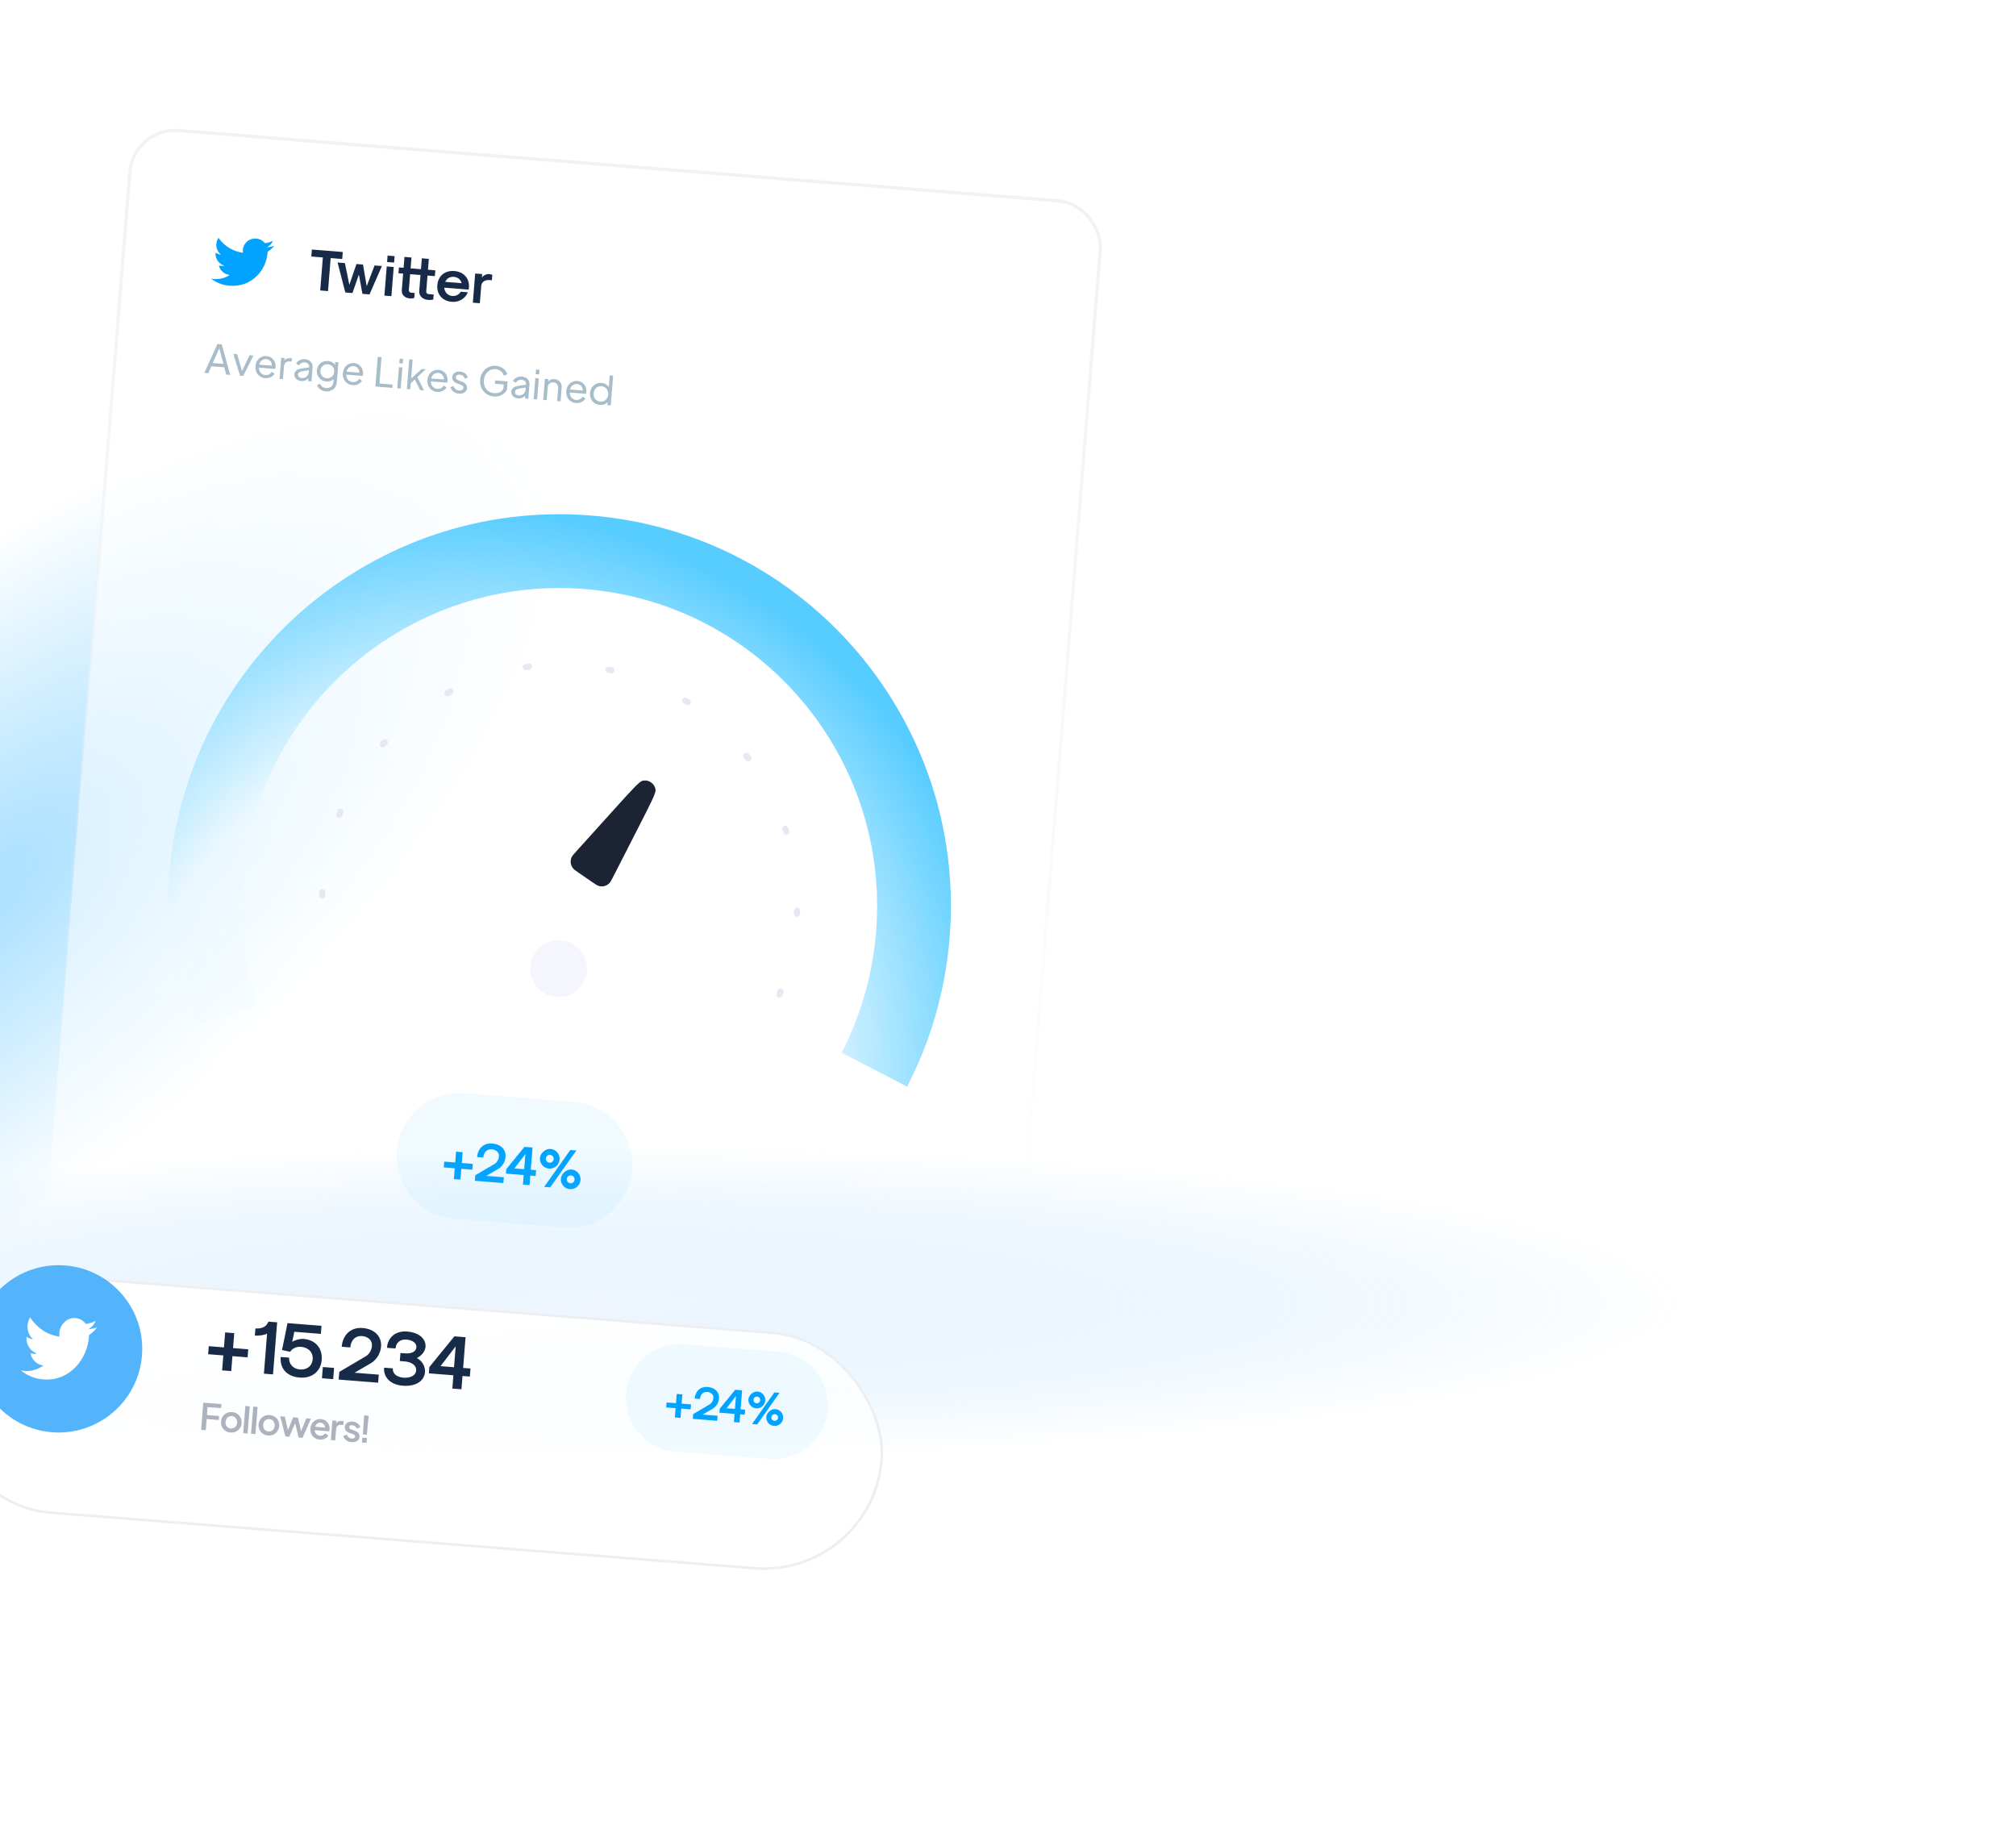 <svg width="662" height="606" viewBox="0 0 662 606" fill="none" xmlns="http://www.w3.org/2000/svg">
<g opacity="0.35" filter="url(#filter0_f_534_3924)">
<rect width="483.48" height="189.811" rx="94.906" transform="matrix(0.783 -0.622 -0.622 -0.783 -141.859 521.938)" fill="url(#paint0_radial_534_3924)"/>
</g>
<rect x="43.832" y="41.673" width="319.67" height="379.342" rx="14.795" transform="rotate(4.574 43.832 41.673)" fill="url(#paint1_linear_534_3924)"/>
<path d="M255.958 326.531C258.936 319.212 260.858 311.314 261.523 303.011C264.983 259.759 232.975 221.91 190.031 218.474C147.087 215.039 109.468 247.318 106.008 290.57C105.344 298.873 105.987 306.977 107.763 314.675" stroke="#E7E8F3" stroke-width="2.02" stroke-linecap="round" stroke-linejoin="round" stroke-dasharray="1.01 26.26"/>
<path d="M287.104 351.215C294.041 337.82 298.481 322.845 299.76 306.86C304.896 242.664 257.099 186.465 193.004 181.338C128.908 176.21 72.785 224.095 67.649 288.291C66.371 304.277 68.374 319.767 73.093 334.095" stroke="url(#paint2_angular_534_3924)" stroke-width="24.237"/>
<path d="M202.109 265.279C207.302 259.53 209.899 256.654 210.898 256.388C212.972 255.836 215.049 257.267 215.272 259.402C215.378 260.431 213.616 263.881 210.092 270.781L201.44 287.721C200.775 289.024 200.442 289.675 200.006 290.087C199.123 290.923 197.87 291.239 196.696 290.924C196.116 290.767 195.514 290.352 194.31 289.523L190.212 286.699C189.007 285.868 188.405 285.453 188.053 284.967C187.34 283.982 187.19 282.699 187.657 281.576C187.887 281.022 188.378 280.48 189.358 279.394L202.109 265.279Z" fill="#1C2433"/>
<g filter="url(#filter1_d_534_3924)">
<path d="M181.584 324.086C194.403 325.111 205.627 315.551 206.652 302.731C207.678 289.912 198.117 278.689 185.298 277.663C172.479 276.638 161.256 286.199 160.23 299.018C159.205 311.837 168.765 323.06 181.584 324.086Z" fill="white"/>
</g>
<g filter="url(#filter2_d_534_3924)">
<path d="M182.697 310.16C187.825 310.57 192.314 306.746 192.725 301.619C193.135 296.491 189.311 292.002 184.183 291.591C179.055 291.181 174.566 295.005 174.156 300.133C173.745 305.261 177.57 309.75 182.697 310.16Z" fill="#F4F5FD"/>
</g>
<path d="M188.599 361.835L152.546 358.951C141.168 358.041 131.206 366.527 130.296 377.905C129.386 389.283 137.872 399.244 149.25 400.155L185.303 403.039C196.681 403.949 206.643 395.463 207.553 384.085C208.463 372.707 199.978 362.745 188.599 361.835Z" fill="#56CCFF" fill-opacity="0.08"/>
<path d="M149.04 387.157L151.204 387.33L151.488 383.779L155.093 384.067L155.246 382.156L151.641 381.868L151.925 378.317L149.761 378.144L149.477 381.695L145.872 381.407L145.719 383.317L149.325 383.606L149.04 387.157ZM155.932 387.708L165.306 388.458L165.459 386.547L159.708 386.087L163.514 383.87C164.881 383.109 165.879 381.519 166.009 379.897C166.204 377.463 164.459 375.691 161.628 375.465C158.888 375.245 156.895 377.027 156.665 379.911L158.702 380.074C158.842 378.326 159.943 377.253 161.476 377.375C163.008 377.498 163.948 378.444 163.846 379.724C163.765 380.733 163.178 381.721 162.379 382.183L156.078 385.888L155.932 387.708ZM171.719 388.971L173.883 389.144L174.135 385.99L175.883 386.13L176.036 384.219L174.288 384.079L174.872 376.778L172.222 376.566L166.269 383.855L166.149 385.351L171.972 385.817L171.719 388.971ZM168.916 383.649L172.521 378.948L172.125 383.906L168.916 383.649ZM178.687 389.71L180.67 389.869L189.259 377.748L187.276 377.589L178.687 389.71ZM180.274 383.705C182.058 383.848 183.616 382.521 183.759 380.736C183.901 378.952 182.575 377.394 180.79 377.252C179.005 377.109 177.42 378.778 177.305 380.22C177.162 382.005 178.489 383.562 180.274 383.705ZM180.429 381.758C179.708 381.7 179.194 381.097 179.252 380.376C179.31 379.655 179.913 379.141 180.634 379.198C181.355 379.256 181.869 379.86 181.812 380.581C181.754 381.302 181.151 381.816 180.429 381.758ZM187.135 390.459C188.92 390.601 190.478 389.275 190.62 387.49C190.763 385.705 189.436 384.148 187.652 384.005C185.867 383.862 184.282 385.532 184.167 386.974C184.024 388.758 185.351 390.316 187.135 390.459ZM187.291 388.512C186.57 388.454 186.056 387.85 186.114 387.129C186.171 386.408 186.775 385.894 187.496 385.952C188.217 386.01 188.731 386.613 188.673 387.334C188.616 388.055 188.012 388.569 187.291 388.512Z" fill="#00A3FF"/>
<path d="M105.15 95.373L107.716 95.578L108.584 84.739L112.375 85.042L112.559 82.744L102.409 81.932L102.225 84.23L106.017 84.533L105.15 95.373ZM113.395 96.032L115.732 96.219L117.854 90.164L119.007 96.481L121.343 96.668L125.403 87.356L122.99 87.163L120.421 93.973L119.198 86.86L117.053 86.688L114.714 93.517L113.261 86.385L110.848 86.192L113.395 96.032ZM127.108 86.028L129.406 86.212L129.575 84.105L127.277 83.921L127.108 86.028ZM126.226 97.059L128.524 97.243L129.29 87.667L126.992 87.483L126.226 97.059ZM140.743 96.562C140.245 96.523 139.926 96.169 139.965 95.691L140.381 90.482L142.794 90.675L142.947 88.76L140.534 88.567L140.819 85.005L138.521 84.821L138.236 88.383L134.828 88.11L135.113 84.548L132.814 84.364L132.529 87.926L130.997 87.804L130.844 89.719L132.376 89.841L131.94 95.299C131.822 96.774 132.891 97.862 134.634 98.001C135.074 98.036 135.639 97.966 136.034 97.843L136.166 96.196L135.036 96.106C134.538 96.066 134.219 95.713 134.258 95.234L134.674 90.025L138.083 90.298L137.666 95.507C137.536 97.135 138.713 98.327 140.628 98.481C141.26 98.531 141.92 98.468 142.277 98.343L142.409 96.696L140.743 96.562ZM148.39 99.102C150.726 99.288 152.831 98.031 153.631 95.975L151.295 95.788C150.778 96.71 149.673 97.277 148.543 97.186C147.049 97.067 145.98 95.979 145.89 94.449L153.742 95.078L153.949 94.901L153.984 94.461C154.226 91.435 152.32 89.24 149.198 88.99C146.077 88.74 143.846 90.605 143.604 93.631C143.362 96.656 145.268 98.852 148.39 99.102ZM146.196 92.547C146.732 91.394 147.762 90.802 149.045 90.905C150.328 91.008 151.251 91.756 151.597 92.979L146.196 92.547ZM155.267 99.382L157.565 99.566L158.019 93.897C158.121 92.614 159.205 91.833 160.737 91.956L161.522 92.019L161.663 90.257C161.404 90.121 161.008 90.012 160.664 89.984C159.783 89.914 158.801 90.375 158.241 91.12L158.331 89.99L156.033 89.806L155.267 99.382Z" fill="#172B48"/>
<g clip-path="url(#clip0_534_3924)">
<path d="M90.06 80.718C89.293 80.987 88.49 81.139 87.678 81.17C88.566 80.731 89.265 79.984 89.643 79.068C88.809 79.478 87.91 79.74 86.987 79.847C86.428 79.144 85.653 78.646 84.782 78.429C83.912 78.213 82.993 78.29 82.171 78.649C81.349 79.008 80.668 79.629 80.234 80.415C79.801 81.201 79.64 82.108 79.775 82.995C78.168 82.785 76.623 82.239 75.24 81.393C73.857 80.547 72.668 79.42 71.749 78.084C71.339 78.675 71.093 79.364 71.036 80.081C70.924 81.489 71.54 82.789 72.571 83.604C71.928 83.532 71.312 83.308 70.774 82.949L70.77 83C70.695 83.937 70.947 84.871 71.482 85.644C72.017 86.417 72.803 86.981 73.707 87.24C73.096 87.354 72.467 87.328 71.867 87.163C72.062 87.991 72.51 88.737 73.15 89.296C73.789 89.856 74.588 90.202 75.433 90.286C74.539 90.88 73.536 91.291 72.482 91.497C71.428 91.703 70.343 91.699 69.291 91.486C71.051 92.828 73.16 93.634 75.366 93.808C82.831 94.405 87.409 88.547 87.838 83.183C87.852 83.009 87.861 82.832 87.867 82.658C88.708 82.148 89.451 81.491 90.061 80.719L90.06 80.718Z" fill="#00A3FF"/>
</g>
<path d="M72.829 113.07L71.403 112.956L67.092 122.418L68.4 122.522L69.397 120.259L73.648 120.599L74.273 122.992L75.581 123.097L72.829 113.07ZM69.863 119.204L72.015 114.36L73.356 119.483L69.863 119.204ZM81.953 116.63L79.481 121.856L77.872 116.303L76.616 116.203L78.835 123.357L79.868 123.44L83.209 116.73L81.953 116.63ZM90.502 120.499C90.644 118.734 89.512 117.077 87.537 116.919C85.601 116.764 84.041 118.166 83.874 120.259C83.706 122.352 85.061 124.013 87.049 124.172C88.475 124.286 89.662 123.605 90.17 122.684L89.23 122.083C88.808 122.76 88.125 123.232 87.144 123.153C85.927 123.056 84.965 122.084 85.023 120.706L90.399 121.136C90.456 120.917 90.487 120.696 90.502 120.499ZM85.126 119.74C85.384 118.497 86.372 117.826 87.458 117.913C88.478 117.994 89.365 118.921 89.286 120.073L85.126 119.74ZM95.314 117.62C94.477 117.553 93.785 117.8 93.368 118.412L93.437 117.548L92.351 117.462L91.797 124.394L92.922 124.484L93.252 120.351C93.344 119.2 94.064 118.599 95.058 118.679L95.79 118.737L95.876 117.665L95.314 117.62ZM100.146 117.927C98.864 117.825 97.68 118.467 97.213 119.378L98.178 119.981C98.533 119.325 99.223 118.933 100.06 119C100.976 119.073 101.588 119.649 101.524 120.446L101.508 120.643L99.058 120.986C97.634 121.188 96.753 121.829 96.672 122.849C96.574 124.066 97.499 125.008 98.977 125.127C99.867 125.198 100.725 124.832 101.252 124.176L101.174 125.144L102.273 125.232L102.649 120.536C102.762 119.124 101.728 118.054 100.146 117.927ZM99.123 124.125C98.299 124.059 97.81 123.598 97.862 122.944C97.907 122.382 98.452 121.991 99.25 121.884L101.435 121.558L101.387 122.16C101.289 123.376 100.34 124.222 99.123 124.125ZM110.036 118.876L109.959 119.831C109.531 119.099 108.714 118.613 107.694 118.531C105.81 118.38 104.192 119.686 104.037 121.622C103.884 123.531 105.285 125.118 107.168 125.268C108.136 125.346 109.002 125.047 109.564 124.446L109.478 125.519C109.372 126.84 108.278 127.516 107.062 127.419C105.989 127.333 105.356 126.69 105.135 126.001L104.098 126.458C104.459 127.54 105.536 128.389 107.001 128.507C108.924 128.66 110.457 127.44 110.603 125.609L111.135 118.964L110.036 118.876ZM107.307 124.187C105.973 124.08 105.12 123.064 105.228 121.717C105.337 120.343 106.391 119.519 107.659 119.621C108.981 119.727 109.859 120.758 109.753 122.079C109.649 123.387 108.655 124.295 107.307 124.187ZM119.208 122.796C119.35 121.03 118.218 119.373 116.243 119.215C114.307 119.06 112.747 120.462 112.58 122.555C112.412 124.648 113.767 126.31 115.755 126.469C117.181 126.583 118.368 125.901 118.876 124.981L117.936 124.379C117.514 125.056 116.831 125.528 115.85 125.45C114.633 125.352 113.671 124.38 113.729 123.003L119.105 123.433C119.162 123.213 119.193 122.992 119.208 122.796ZM113.832 122.037C114.09 120.793 115.078 120.122 116.164 120.209C117.184 120.291 118.071 121.217 117.992 122.369L113.832 122.037ZM123.269 126.912L128.841 127.358L128.928 126.272L124.598 125.926L125.291 117.266L124.048 117.167L123.269 126.912ZM131.116 119.273L132.241 119.363L132.363 117.832L131.239 117.742L131.116 119.273ZM130.459 127.487L131.584 127.577L132.139 120.645L131.014 120.555L130.459 127.487ZM139.813 121.259L138.466 121.151L135.002 124.296L135.5 118.083L134.375 117.993L133.595 127.738L134.72 127.828L134.88 125.827L136.215 124.604L137.964 128.087L139.259 128.191L137.028 123.826L139.813 121.259ZM146.973 125.017C147.114 123.251 145.983 121.594 144.008 121.436C142.072 121.281 140.512 122.683 140.345 124.776C140.177 126.869 141.532 128.531 143.52 128.69C144.946 128.804 146.132 128.122 146.64 127.202L145.701 126.6C145.278 127.277 144.596 127.749 143.615 127.671C142.398 127.573 141.436 126.601 141.494 125.224L146.87 125.654C146.927 125.434 146.957 125.213 146.973 125.017ZM141.597 124.258C141.855 123.015 142.843 122.343 143.929 122.43C144.949 122.512 145.836 123.438 145.757 124.591L141.597 124.258ZM150.675 129.262C152.166 129.382 153.265 128.64 153.361 127.437C153.436 126.508 152.862 125.778 151.725 125.344L150.576 124.897C149.989 124.666 149.622 124.321 149.66 123.85C149.704 123.3 150.23 122.974 150.976 123.033C151.8 123.099 152.419 123.583 152.647 124.352L153.626 123.969C153.307 122.851 152.34 122.103 151.058 122C149.619 121.885 148.587 122.619 148.49 123.822C148.415 124.764 148.963 125.479 150.101 125.899L151.214 126.304C151.84 126.538 152.237 126.847 152.197 127.344C152.151 127.919 151.568 128.294 150.757 128.229C149.894 128.16 149.185 127.642 148.902 126.738L147.91 127.132C148.26 128.345 149.314 129.153 150.675 129.262ZM162.169 130.182C164.144 130.34 165.799 129.406 166.473 127.893L166.685 125.238L162.578 124.909L162.491 125.995L165.421 126.229L165.306 127.668C164.793 128.654 163.617 129.192 162.257 129.083C160.073 128.908 158.71 127.18 158.895 124.865C159.08 122.563 160.675 121.045 162.755 121.211C164.089 121.318 165.065 122.12 165.454 123.349L166.609 122.902C166.162 121.405 164.687 120.26 162.843 120.113C160.122 119.895 157.882 121.901 157.653 124.766C157.424 127.63 159.344 129.956 162.169 130.182ZM171.365 123.625C170.084 123.522 168.9 124.165 168.432 125.075L169.398 125.679C169.753 125.023 170.442 124.63 171.28 124.697C172.195 124.77 172.807 125.346 172.744 126.144L172.728 126.34L170.278 126.684C168.853 126.886 167.973 127.526 167.891 128.547C167.794 129.763 168.719 130.706 170.197 130.824C171.087 130.895 171.945 130.529 172.472 129.874L172.394 130.842L173.493 130.93L173.868 126.234C173.982 124.821 172.948 123.751 171.365 123.625ZM170.343 129.822C169.519 129.756 169.029 129.296 169.082 128.642C169.127 128.079 169.671 127.688 170.47 127.581L172.655 127.256L172.607 127.857C172.509 129.074 171.56 129.919 170.343 129.822ZM175.904 122.856L177.029 122.946L177.151 121.415L176.026 121.325L175.904 122.856ZM175.246 131.07L176.371 131.16L176.926 124.227L175.801 124.137L175.246 131.07ZM182.05 124.479C181.199 124.411 180.426 124.705 179.972 125.274L180.036 124.476L178.937 124.388L178.383 131.321L179.507 131.411L179.843 127.212C179.93 126.126 180.681 125.462 181.714 125.545C182.761 125.629 183.371 126.389 183.283 127.487L182.948 131.686L184.072 131.776L184.438 127.211C184.554 125.759 183.554 124.6 182.05 124.479ZM192.565 128.664C192.707 126.898 191.575 125.241 189.6 125.083C187.664 124.929 186.104 126.331 185.937 128.424C185.769 130.516 187.124 132.178 189.112 132.337C190.538 132.451 191.725 131.77 192.233 130.849L191.293 130.248C190.871 130.925 190.188 131.396 189.207 131.318C187.99 131.221 187.028 130.249 187.086 128.871L192.462 129.301C192.519 129.082 192.55 128.86 192.565 128.664ZM187.189 127.905C187.447 126.662 188.435 125.991 189.521 126.078C190.541 126.159 191.428 127.086 191.349 128.238L187.189 127.905ZM200.211 123.26L199.905 127.093C199.466 126.32 198.573 125.801 197.527 125.718C195.578 125.562 193.912 126.969 193.744 129.061C193.577 131.154 194.985 132.807 196.96 132.965C198.007 133.049 198.969 132.705 199.539 132L199.458 133.007L200.557 133.095L201.336 123.35L200.211 123.26ZM197.112 131.885C195.739 131.775 194.818 130.622 194.935 129.157C195.051 127.705 196.145 126.7 197.518 126.809C198.892 126.919 199.825 128.087 199.709 129.539C199.592 131.004 198.486 131.995 197.112 131.885Z" fill="#A9BCC9"/>
<rect x="43.832" y="41.673" width="319.67" height="379.342" rx="14.795" transform="rotate(4.574 43.832 41.673)" stroke="url(#paint3_linear_534_3924)" stroke-width="1.066"/>
<g opacity="0.35" filter="url(#filter3_f_534_3924)">
<path d="M500.048 478.863C528.303 478.863 551.207 455.959 551.207 427.705C551.207 399.45 528.302 376.546 500.048 376.546L-105.036 376.546C-133.29 376.546 -156.195 399.45 -156.195 427.705C-156.195 455.959 -133.29 478.863 -105.036 478.863L500.048 478.863Z" fill="url(#paint4_radial_534_3924)"/>
</g>
<g filter="url(#filter4_d_534_3924)">
<rect x="-16.765" y="400.742" width="310.744" height="78.364" rx="39.182" transform="rotate(4.517 -16.765 400.742)" fill="url(#paint5_linear_534_3924)"/>
<rect x="-16.371" y="401.204" width="309.886" height="77.506" rx="38.753" transform="rotate(4.517 -16.371 401.204)" stroke="#EDEEF1" stroke-width="0.858"/>
</g>
<circle cx="19.241" cy="442.89" r="27.469" transform="rotate(4.517 19.241 442.89)" fill="#53B4FB"/>
<g clip-path="url(#clip1_534_3924)">
<path d="M29.244 438.361C29.24 438.588 29.222 438.815 29.204 439.043C28.655 446 23.12 453.636 14.159 452.928L14.159 452.923C11.512 452.719 8.984 451.694 6.878 449.973C7.259 450.054 7.643 450.109 8.031 450.141C10.225 450.316 12.419 449.689 14.26 448.361C12.179 448.154 10.467 446.54 9.998 444.345C10.716 444.555 11.471 444.583 12.204 444.428C9.971 443.753 8.506 441.465 8.704 438.959L8.709 438.893C9.354 439.354 10.095 439.64 10.868 439.726C8.85 438.011 8.433 434.881 9.916 432.577C12.129 436.062 15.621 438.35 19.522 438.871C19.274 437.011 19.962 435.137 21.329 433.952C23.449 432.114 26.527 432.46 28.204 434.725C29.313 434.579 30.393 434.229 31.399 433.691C30.939 434.881 30.096 435.856 29.027 436.434C30.003 436.387 30.968 436.182 31.89 435.826C31.152 436.833 30.256 437.691 29.244 438.361Z" fill="white"/>
</g>
<g filter="url(#filter5_d_534_3924)">
<path d="M72.945 444.792L75.936 445.028L76.323 440.119L81.308 440.512L81.517 437.871L76.532 437.477L76.92 432.567L73.929 432.331L73.541 437.241L68.557 436.847L68.348 439.489L73.333 439.882L72.945 444.792ZM86.66 445.875L89.651 446.112L91.001 429.015L88.135 428.789C87.505 430.419 86.144 431.139 83.87 431.035L83.685 433.377C85.309 433.456 86.91 433.181 87.699 432.716L86.66 445.875ZM98.411 447.155C102.449 447.474 105.341 445.144 105.64 441.356C105.944 437.518 103.577 434.773 99.714 434.468C98.518 434.374 97.008 434.756 95.952 435.425L96.64 432.119L105.363 432.808L105.571 430.166L94.406 429.284L92.605 438.12L95.294 438.683C95.982 437.584 97.362 436.941 98.783 437.053C101.3 437.252 102.852 438.879 102.673 441.147C102.478 443.614 100.464 444.659 98.545 444.507C96.277 444.328 94.846 442.76 94.916 440.609L92.174 440.393C91.859 444.38 94.374 446.836 98.411 447.155ZM105.723 447.381L109.411 447.673L109.703 443.984L106.014 443.693L105.723 447.381ZM111.212 447.815L124.171 448.839L124.38 446.197L116.43 445.569L121.688 442.498C123.577 441.444 124.954 439.245 125.131 437.002C125.397 433.638 122.982 431.19 119.069 430.881C115.281 430.582 112.528 433.048 112.214 437.035L115.03 437.258C115.221 434.84 116.742 433.356 118.861 433.523C120.979 433.69 122.28 434.997 122.141 436.766C122.03 438.162 121.22 439.527 120.116 440.167L111.41 445.298L111.212 447.815ZM132.251 449.828C136.388 450.155 139.312 448.379 139.548 445.389C139.696 443.52 138.639 441.656 136.881 440.739C138.47 439.987 139.614 438.523 139.726 437.102C139.943 434.361 137.52 432.338 133.657 432.033C129.968 431.742 127.341 433.892 127.065 437.381L129.881 437.603C130.033 435.684 131.454 434.518 133.448 434.675C135.516 434.839 136.839 435.871 136.731 437.242C136.625 438.587 135.158 439.374 133.09 439.211L131.495 439.085L131.286 441.727L132.881 441.853C135.273 442.042 136.784 443.239 136.658 444.834C136.532 446.429 134.852 447.375 132.46 447.186C130.242 447.011 128.858 445.798 128.99 444.128L126.124 443.902C125.868 447.142 128.313 449.517 132.251 449.828ZM148.536 450.763L151.526 450.999L151.871 446.638L154.288 446.829L154.497 444.187L152.079 443.996L152.877 433.903L149.213 433.613L140.993 443.697L140.83 445.766L148.88 446.402L148.536 450.763ZM144.653 443.41L149.63 436.906L149.089 443.76L144.653 443.41Z" fill="#172B48"/>
<path d="M66.053 464.31L67.56 464.429L67.849 460.768L71.845 461.084L71.949 459.768L67.953 459.453L68.159 456.845L72.609 457.196L72.714 455.868L66.757 455.398L66.053 464.31ZM75.695 465.216C77.573 465.364 79.193 464.06 79.347 462.11C79.501 460.16 78.117 458.63 76.227 458.481C74.325 458.331 72.73 459.625 72.576 461.575C72.422 463.525 73.805 465.067 75.695 465.216ZM75.8 463.888C74.699 463.801 73.977 462.89 74.07 461.705C74.164 460.521 75.022 459.722 76.122 459.809C77.211 459.895 77.944 460.82 77.851 462.004C77.757 463.188 76.888 463.974 75.8 463.888ZM79.871 465.401L81.306 465.515L82.01 456.603L80.575 456.489L79.871 465.401ZM82.447 465.605L83.882 465.718L84.586 456.806L83.151 456.693L82.447 465.605ZM88.038 466.191C89.916 466.339 91.536 465.035 91.69 463.085C91.844 461.135 90.46 459.605 88.57 459.456C86.668 459.306 85.073 460.6 84.919 462.55C84.765 464.5 86.148 466.042 88.038 466.191ZM88.143 464.863C87.043 464.776 86.32 463.865 86.414 462.68C86.507 461.496 87.365 460.697 88.465 460.784C89.554 460.87 90.287 461.795 90.194 462.979C90.1 464.163 89.232 464.949 88.143 464.863ZM100.561 460.548L98.868 464.771L97.846 460.333L96.255 460.208L94.549 464.43L93.527 459.992L92.008 459.872L93.724 466.496L95.016 466.598L96.912 462.101L98.066 466.839L99.346 466.94L102.093 460.669L100.561 460.548ZM108.24 464.164C108.375 462.453 107.195 460.927 105.377 460.784C103.559 460.64 102.071 461.955 101.917 463.893C101.768 465.783 103.003 467.373 104.953 467.527C106.269 467.631 107.374 467.044 107.842 466.154L106.703 465.487C106.374 465.99 105.83 466.321 105.065 466.26C104.072 466.182 103.37 465.464 103.38 464.43L108.117 464.804C108.18 464.616 108.222 464.391 108.24 464.164ZM103.492 463.319C103.734 462.387 104.445 461.914 105.283 461.98C106.108 462.045 106.754 462.71 106.733 463.575L103.492 463.319ZM112.253 461.399C111.463 461.337 110.82 461.551 110.43 462.23L110.501 461.333L109.149 461.226L108.639 467.674L110.075 467.787L110.363 464.139C110.443 463.134 111.086 462.607 111.971 462.677L112.749 462.738L112.851 461.446L112.253 461.399ZM115.42 468.354C116.892 468.47 117.971 467.761 118.063 466.601C118.134 465.704 117.587 465.01 116.499 464.611L115.376 464.198C115.013 464.061 114.623 463.825 114.655 463.418C114.687 463.012 115.079 462.766 115.678 462.813C116.407 462.871 116.952 463.287 117.143 463.916L118.309 463.478C117.996 462.418 117.041 461.705 115.773 461.605C114.349 461.492 113.318 462.205 113.226 463.366C113.157 464.239 113.668 464.941 114.768 465.341L115.846 465.715C116.232 465.854 116.671 466.082 116.636 466.524C116.601 466.967 116.159 467.233 115.513 467.182C114.747 467.121 114.146 466.664 113.871 465.872L112.716 466.323C113.034 467.479 114.081 468.248 115.42 468.354ZM119.174 465.81L120.466 465.912L121.054 459.687L119.571 459.57L119.174 465.81ZM118.867 468.482L120.35 468.599L120.478 466.984L118.994 466.867L118.867 468.482Z" fill="#767F93" fill-opacity="0.6"/>
</g>
<path d="M255.481 443.83L224.66 441.395C214.933 440.627 206.425 447.889 205.657 457.616C204.888 467.343 212.151 475.851 221.878 476.619L252.699 479.054C262.426 479.822 270.934 472.56 271.702 462.833C272.47 453.106 265.208 444.598 255.481 443.83Z" fill="#56CCFF" fill-opacity="0.08"/>
<path d="M221.608 465.406L223.457 465.552L223.697 462.516L226.779 462.76L226.908 461.126L223.826 460.883L224.066 457.847L222.216 457.701L221.976 460.737L218.894 460.493L218.765 462.127L221.847 462.37L221.608 465.406ZM227.499 465.871L235.513 466.504L235.642 464.871L230.726 464.482L233.977 462.584C235.145 461.932 235.997 460.572 236.106 459.186C236.271 457.105 234.777 455.592 232.358 455.4C230.016 455.215 228.313 456.74 228.119 459.206L229.86 459.343C229.978 457.849 230.919 456.93 232.229 457.034C233.539 457.137 234.343 457.945 234.257 459.039C234.189 459.902 233.688 460.747 233.005 461.143L227.622 464.315L227.499 465.871ZM240.995 466.937L242.845 467.084L243.058 464.387L244.552 464.505L244.681 462.871L243.187 462.753L243.68 456.512L241.414 456.333L236.332 462.568L236.231 463.847L241.208 464.241L240.995 466.937ZM238.594 462.39L241.672 458.369L241.337 462.607L238.594 462.39ZM246.952 467.563L248.647 467.697L255.979 457.328L254.284 457.194L246.952 467.563ZM248.303 462.428C249.829 462.549 251.159 461.414 251.28 459.888C251.4 458.362 250.265 457.032 248.739 456.911C247.213 456.791 245.86 458.219 245.763 459.452C245.642 460.978 246.778 462.308 248.303 462.428ZM248.435 460.764C247.818 460.715 247.378 460.2 247.427 459.584C247.476 458.967 247.991 458.527 248.608 458.576C249.224 458.625 249.664 459.14 249.615 459.756C249.567 460.373 249.051 460.813 248.435 460.764ZM254.174 468.196C255.7 468.316 257.03 467.181 257.151 465.655C257.271 464.129 256.136 462.799 254.61 462.679C253.085 462.558 251.731 463.986 251.634 465.219C251.513 466.745 252.649 468.075 254.174 468.196ZM254.306 466.531C253.689 466.483 253.25 465.967 253.298 465.351C253.347 464.734 253.862 464.294 254.479 464.343C255.095 464.392 255.535 464.907 255.487 465.524C255.438 466.14 254.922 466.58 254.306 466.531Z" fill="#00A3FF"/>
<defs>
<filter id="filter0_f_534_3924" x="-331.791" y="0.66" width="640.139" height="593.07" filterUnits="userSpaceOnUse" color-interpolation-filters="sRGB">
<feFlood flood-opacity="0" result="BackgroundImageFix"/>
<feBlend mode="normal" in="SourceGraphic" in2="BackgroundImageFix" result="shape"/>
<feGaussianBlur stdDeviation="55.117" result="effect1_foregroundBlur_534_3924"/>
</filter>
<filter id="filter1_d_534_3924" x="119.759" y="249.311" width="127.364" height="127.364" filterUnits="userSpaceOnUse" color-interpolation-filters="sRGB">
<feFlood flood-opacity="0" result="BackgroundImageFix"/>
<feColorMatrix in="SourceAlpha" type="matrix" values="0 0 0 0 0 0 0 0 0 0 0 0 0 0 0 0 0 0 127 0" result="hardAlpha"/>
<feOffset dy="12.118"/>
<feGaussianBlur stdDeviation="20.198"/>
<feColorMatrix type="matrix" values="0 0 0 0 0.528 0 0 0 0 0.55 0 0 0 0 0.742 0 0 0 0.16 0"/>
<feBlend mode="normal" in2="BackgroundImageFix" result="effect1_dropShadow_534_3924"/>
<feBlend mode="normal" in="SourceGraphic" in2="effect1_dropShadow_534_3924" result="shape"/>
</filter>
<filter id="filter2_d_534_3924" x="139.79" y="274.394" width="87.301" height="87.301" filterUnits="userSpaceOnUse" color-interpolation-filters="sRGB">
<feFlood flood-opacity="0" result="BackgroundImageFix"/>
<feColorMatrix in="SourceAlpha" type="matrix" values="0 0 0 0 0 0 0 0 0 0 0 0 0 0 0 0 0 0 127 0" result="hardAlpha"/>
<feOffset dy="17.168"/>
<feGaussianBlur stdDeviation="17.168"/>
<feColorMatrix type="matrix" values="0 0 0 0 0.528 0 0 0 0 0.55 0 0 0 0 0.742 0 0 0 0.1 0"/>
<feBlend mode="normal" in2="BackgroundImageFix" result="effect1_dropShadow_534_3924"/>
<feBlend mode="normal" in="SourceGraphic" in2="effect1_dropShadow_534_3924" result="shape"/>
</filter>
<filter id="filter3_f_534_3924" x="-266.429" y="266.312" width="927.87" height="322.786" filterUnits="userSpaceOnUse" color-interpolation-filters="sRGB">
<feFlood flood-opacity="0" result="BackgroundImageFix"/>
<feBlend mode="normal" in="SourceGraphic" in2="BackgroundImageFix" result="shape"/>
<feGaussianBlur stdDeviation="55.117" result="effect1_foregroundBlur_534_3924"/>
</filter>
<filter id="filter4_d_534_3924" x="-79.034" y="359.754" width="428.146" height="214.787" filterUnits="userSpaceOnUse" color-interpolation-filters="sRGB">
<feFlood flood-opacity="0" result="BackgroundImageFix"/>
<feColorMatrix in="SourceAlpha" type="matrix" values="0 0 0 0 0 0 0 0 0 0 0 0 0 0 0 0 0 0 127 0" result="hardAlpha"/>
<feOffset dy="15.11"/>
<feGaussianBlur stdDeviation="29.53"/>
<feColorMatrix type="matrix" values="0 0 0 0 0 0 0 0 0 0 0 0 0 0 0 0 0 0 0.03 0"/>
<feBlend mode="normal" in2="BackgroundImageFix" result="effect1_dropShadow_534_3924"/>
<feBlend mode="normal" in="SourceGraphic" in2="effect1_dropShadow_534_3924" result="shape"/>
</filter>
<filter id="filter5_d_534_3924" x="-63.068" y="302.983" width="347.497" height="302.562" filterUnits="userSpaceOnUse" color-interpolation-filters="sRGB">
<feFlood flood-opacity="0" result="BackgroundImageFix"/>
<feColorMatrix in="SourceAlpha" type="matrix" values="0 0 0 0 0 0 0 0 0 0 0 0 0 0 0 0 0 0 127 0" result="hardAlpha"/>
<feOffset dy="5.164"/>
<feGaussianBlur stdDeviation="64.554"/>
<feComposite in2="hardAlpha" operator="out"/>
<feColorMatrix type="matrix" values="0 0 0 0 0 0 0 0 0 0.349 0 0 0 0 0.969 0 0 0 1 0"/>
<feBlend mode="normal" in2="BackgroundImageFix" result="effect1_dropShadow_534_3924"/>
<feBlend mode="normal" in="SourceGraphic" in2="effect1_dropShadow_534_3924" result="shape"/>
</filter>
<radialGradient id="paint0_radial_534_3924" cx="0" cy="0" r="1" gradientUnits="userSpaceOnUse" gradientTransform="translate(241.74 94.906) rotate(90) scale(94.906 241.74)">
<stop stop-color="#00A3FF"/>
<stop offset="1" stop-color="#00A3FF" stop-opacity="0"/>
</radialGradient>
<linearGradient id="paint1_linear_534_3924" x1="333.772" y1="41.1" x2="39.123" y2="295.993" gradientUnits="userSpaceOnUse">
<stop stop-color="white"/>
<stop offset="1" stop-color="white" stop-opacity="0.49"/>
</linearGradient>
<radialGradient id="paint2_angular_534_3924" cx="0" cy="0" r="1" gradientUnits="userSpaceOnUse" gradientTransform="translate(148.555 350.059) rotate(-55.861) scale(184.05)">
<stop stop-color="#56CCFF" stop-opacity="0.08"/>
<stop offset="0.568" stop-color="#56CCFF" stop-opacity="0"/>
<stop offset="1" stop-color="#56CCFF"/>
</radialGradient>
<linearGradient id="paint3_linear_534_3924" x1="369.298" y1="372.239" x2="364.338" y2="-7.703" gradientUnits="userSpaceOnUse">
<stop stop-color="#EDEEF1" stop-opacity="0"/>
<stop offset="1" stop-color="#EFF0F3"/>
</linearGradient>
<radialGradient id="paint4_radial_534_3924" cx="0" cy="0" r="1" gradientUnits="userSpaceOnUse" gradientTransform="translate(197.506 427.705) rotate(180) scale(353.701 51.159)">
<stop stop-color="#D2E6FF"/>
<stop offset="1" stop-color="#53B4FB" stop-opacity="0"/>
</radialGradient>
<linearGradient id="paint5_linear_534_3924" x1="166.927" y1="400.742" x2="181.971" y2="481.57" gradientUnits="userSpaceOnUse">
<stop stop-color="white"/>
<stop offset="1" stop-color="white" stop-opacity="0.45"/>
</linearGradient>
<clipPath id="clip0_534_3924">
<rect width="23.366" height="23.366" fill="white" transform="translate(68.99 73.509) rotate(4.574)"/>
</clipPath>
<clipPath id="clip1_534_3924">
<rect width="24" height="21.333" fill="white" transform="translate(8.254 431.322) rotate(4.517)"/>
</clipPath>
</defs>
</svg>
